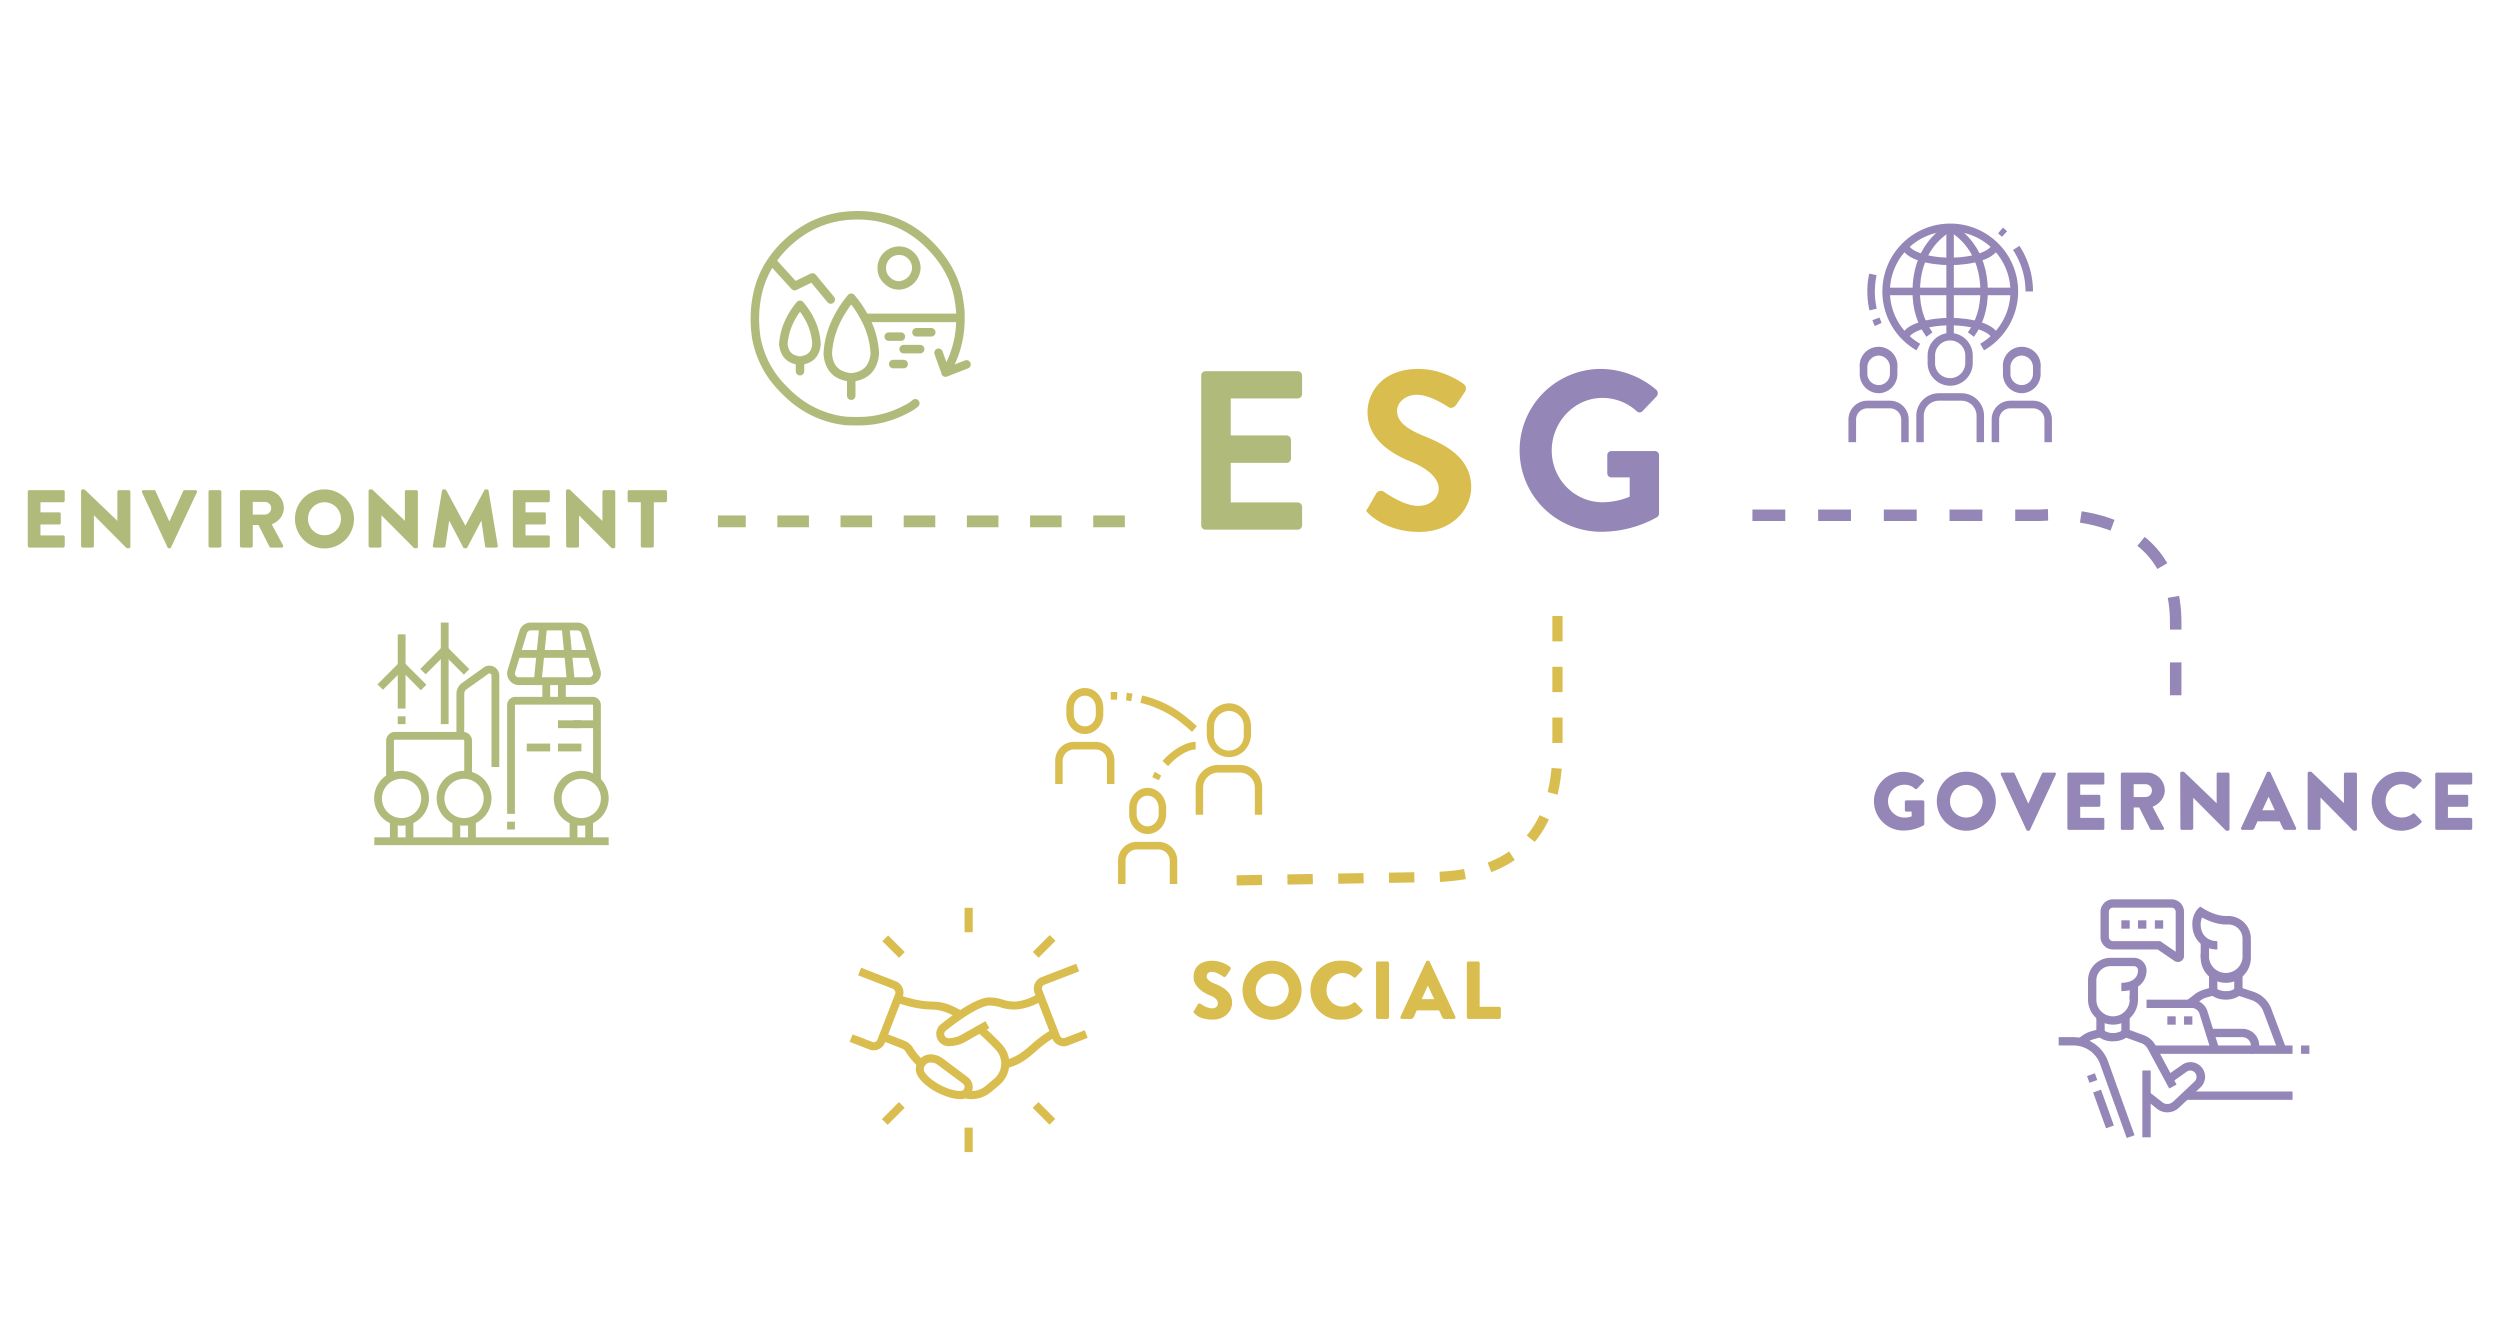 <svg id="ff5e8cd9-5d66-4066-a329-30f91fe0f750" data-name="Layer 1" xmlns="http://www.w3.org/2000/svg" viewBox="0 0 1440 760"><path d="M16,283.2a1,1,0,0,1,.9-.9H36.4a1,1,0,0,1,.9.9v5.2a1,1,0,0,1-.9.9H23.3v5.8H34.1a.9.9,0,0,1,.9.9v5.2a.9.9,0,0,1-.9.9H23.3v6.3H36.4a1,1,0,0,1,.9.9v5.2a1,1,0,0,1-.9.9H16.9a1,1,0,0,1-.9-.9Z" style="fill:#b0bb7b"/><path d="M46.7,282.7a.8.8,0,0,1,.8-.8h1.2L67.6,300h0V283.2a1,1,0,0,1,.9-.9h5.7a1.1,1.1,0,0,1,.9.9V315a.9.9,0,0,1-.9.8h-.8l-.6-.2L54.2,296.9h-.1v17.6a1,1,0,0,1-.9.9H47.6a1,1,0,0,1-.9-.9Z" style="fill:#b0bb7b"/><path d="M81.8,283.6a.9.9,0,0,1,.8-1.3h6.2a.9.9,0,0,1,.8.6l7.8,17.2h.3l7.8-17.2a.9.9,0,0,1,.8-.6h6.3a.9.9,0,0,1,.8,1.3L98.5,315.3a.8.8,0,0,1-.8.5h-.4a.8.8,0,0,1-.8-.5Z" style="fill:#b0bb7b"/><path d="M120.1,283.2a1,1,0,0,1,.9-.9h5.6a1,1,0,0,1,.9.9v31.3a1,1,0,0,1-.9.9H121a1,1,0,0,1-.9-.9Z" style="fill:#b0bb7b"/><path d="M138.2,283.2a1,1,0,0,1,.9-.9h14.1a10.3,10.3,0,0,1,10.3,10.2c0,4.4-2.9,7.9-7,9.5l6.5,12a.9.9,0,0,1-.8,1.4h-6.3a.8.8,0,0,1-.7-.5l-6.3-12.5h-3.3v12.1a1,1,0,0,1-.9.9h-5.6a1,1,0,0,1-.9-.9Zm14.4,13.2a3.7,3.7,0,0,0,3.6-3.7,3.6,3.6,0,0,0-3.6-3.6h-7v7.3Z" style="fill:#b0bb7b"/><path d="M186.8,281.9a17,17,0,1,1-16.9,17A16.9,16.9,0,0,1,186.8,281.9Zm0,26.4a9.5,9.5,0,1,0-9.4-9.4A9.5,9.5,0,0,0,186.8,308.3Z" style="fill:#b0bb7b"/><path d="M212.3,282.7a.8.8,0,0,1,.9-.8h1.2L233.2,300h0V283.2a1,1,0,0,1,.9-.9h5.7a1,1,0,0,1,.9.9V315a.8.8,0,0,1-.9.8H239l-.6-.2-18.6-18.7h-.1v17.6a.9.9,0,0,1-.8.9h-5.7a1.1,1.1,0,0,1-.9-.9Z" style="fill:#b0bb7b"/><path d="M254.6,282.6a1,1,0,0,1,.9-.7h.7a1,1,0,0,1,.8.4l11,20.4h.1L279,282.3a1.2,1.2,0,0,1,.8-.4h.8c.3,0,.8.3.8.7l5.3,31.7a.9.9,0,0,1-.9,1.1h-5.5a1,1,0,0,1-.9-.8L277.3,300h-.1l-8,15.3a.9.9,0,0,1-.8.5h-.8a.9.9,0,0,1-.8-.5l-8-15.3h-.1l-2.1,14.6a.9.9,0,0,1-.9.8h-5.5a.9.9,0,0,1-.9-1.1Z" style="fill:#b0bb7b"/><path d="M295.4,283.2a1,1,0,0,1,.9-.9h19.5a1,1,0,0,1,.9.9v5.2a1,1,0,0,1-.9.9H302.7v5.8h10.8a.9.9,0,0,1,.9.9v5.2a.9.9,0,0,1-.9.9H302.7v6.3h13.1a1,1,0,0,1,.9.9v5.2a1,1,0,0,1-.9.9H296.3a1,1,0,0,1-.9-.9Z" style="fill:#b0bb7b"/><path d="M326,282.7a.9.9,0,0,1,.9-.8h1.2L346.9,300h.1V283.2a1,1,0,0,1,.9-.9h5.7a1,1,0,0,1,.8.9V315a.8.8,0,0,1-.8.8h-.8l-.6-.2-18.7-18.7h0v17.6a1,1,0,0,1-.9.9H327a1,1,0,0,1-.9-.9Z" style="fill:#b0bb7b"/><path d="M369.1,289.3h-6.7a1,1,0,0,1-.9-.9v-5.2a1,1,0,0,1,.9-.9h20.9a1,1,0,0,1,.9.9v5.2a1,1,0,0,1-.9.9h-6.7v25.2a1.1,1.1,0,0,1-.9.9H370a1,1,0,0,1-.9-.9Z" style="fill:#b0bb7b"/><path d="M687.7,582.4l2.2-3.9a1.2,1.2,0,0,1,1.6-.3c.2.1,3.6,2.6,6.7,2.6a3,3,0,0,0,3.3-2.9c0-1.9-1.6-3.4-4.9-4.7s-9.1-4.8-9.1-10.4,3.6-9.4,10.9-9.4a17.8,17.8,0,0,1,10.1,3.5,1.3,1.3,0,0,1,.3,1.5l-2.4,3.6c-.4.6-1.2,1-1.6.7s-3.9-2.9-6.8-2.9a2.8,2.8,0,0,0-3,2.4c0,1.8,1.5,3.1,5.2,4.6s9.5,4.4,9.5,10.8c0,4.8-4.2,9.7-11.1,9.7s-9.6-2.5-10.6-3.6S687.3,583,687.7,582.4Z" style="fill:#dabd4f"/><path d="M732.7,553.4a17,17,0,1,1-17,17A17,17,0,0,1,732.7,553.4Zm0,26.4a9.5,9.5,0,1,0-9.4-9.4A9.5,9.5,0,0,0,732.7,579.8Z" style="fill:#dabd4f"/><path d="M773.1,553.4a15.5,15.5,0,0,1,11.4,4.4.9.9,0,0,1,0,1.3l-3.6,3.8a.9.9,0,0,1-1.2,0,9.6,9.6,0,0,0-6.4-2.4c-5.3,0-9.2,4.4-9.2,9.7a9.3,9.3,0,0,0,9.3,9.6,9.8,9.8,0,0,0,6.3-2.3.8.8,0,0,1,1.2.1l3.7,3.9a.9.9,0,0,1-.1,1.3,16,16,0,0,1-11.4,4.5,17,17,0,1,1,0-33.9Z" style="fill:#dabd4f"/><path d="M792.6,554.7a1,1,0,0,1,.9-.9h5.7a1.1,1.1,0,0,1,.9.9V586a1.1,1.1,0,0,1-.9.9h-5.7a1,1,0,0,1-.9-.9Z" style="fill:#dabd4f"/><path d="M806.7,585.6l14.7-31.7a1,1,0,0,1,.8-.5h.5a.9.9,0,0,1,.8.5l14.8,31.7a.9.9,0,0,1-.8,1.3h-5.3c-.8,0-1.2-.3-1.6-1.2l-1.7-3.7H816l-1.6,3.7a1.9,1.9,0,0,1-1.7,1.2h-5.2A.9.9,0,0,1,806.7,585.6Zm19.4-10.1-3.6-7.7h-.1l-3.5,7.7Z" style="fill:#dabd4f"/><path d="M844.9,554.7a1,1,0,0,1,.9-.9h5.6a1,1,0,0,1,.9.9v25.2h11.3a1,1,0,0,1,.9.9V586a1,1,0,0,1-.9.9H845.8a1,1,0,0,1-.9-.9Z" style="fill:#dabd4f"/><path d="M712.3,507.1,823,505.2c42.5,0,75.4-18.6,74.1-77.6h0V347.1" style="fill:none;stroke:#dabd4f;stroke-miterlimit:2;stroke-width:5.89px;stroke-dasharray:14.628,14.628"/><line x1="647.9" y1="300.3" x2="413.5" y2="300.3" style="fill:none;stroke:#b0bb7b;stroke-miterlimit:2;stroke-width:6.802px;stroke-dasharray:18.196,18.196"/><path d="M546.3,602.6a7.1,7.1,0,0,1-4.4-12.6c7.2-5.8,20.6-15.5,28-15.5a26.9,26.9,0,0,1,7.8,1.3,23.6,23.6,0,0,0,6,1.1c5.9,0,11.6-2.9,14.5-4.6l2.4,4c-4,2.4-10.2,5.2-16.9,5.2a25.2,25.2,0,0,1-7.2-1.2,22.8,22.8,0,0,0-6.6-1.1c-4.2,0-13.9,5.5-25.1,14.5a2.1,2.1,0,0,0-.9,1.8,2.5,2.5,0,0,0,2.4,2.5,15.3,15.3,0,0,0,7.5-2l13.8-7.8,2.3,4-13.8,7.9a19.9,19.9,0,0,1-9.8,2.5" style="fill:#dabd4f"/><path d="M579.6,615.3l-1.1-4.6c6.9-1.6,10.9-5,15.5-9a64.2,64.2,0,0,1,12.3-8.9l2.1,4.2a61,61,0,0,0-11.3,8.2c-4.9,4.3-9.5,8.3-17.5,10.1" style="fill:#dabd4f"/><path d="M529,614.5a42.8,42.8,0,0,1-7.2-8.5,4.4,4.4,0,0,0-2.4-2.1l-11.7-4.6,1.7-4.3,11.7,4.5a10,10,0,0,1,4.8,4.1,35.2,35.2,0,0,0,6.3,7.5Z" style="fill:#dabd4f"/><path d="M559.6,633.1a15.8,15.8,0,0,1-4.7-.7l1.3-4.5a12.4,12.4,0,0,0,11.4-2.3l5-4.2a11.5,11.5,0,0,0,4.1-8.8,11.7,11.7,0,0,0-3-7.8c-2.5-2.6-6.3-6.5-10.8-10.4l3-3.5a136.1,136.1,0,0,1,11.2,10.7,16.2,16.2,0,0,1-1.5,23.4l-5,4.2a17.6,17.6,0,0,1-11,3.9" style="fill:#dabd4f"/><path d="M552,586.6c-5.6-3.4-10.8-5.1-15.2-5.1-7.3,0-15.2-2.2-20.5-4l1.5-4.4c5,1.7,12.4,3.8,19,3.8s11.2,1.9,17.6,5.6Z" style="fill:#dabd4f"/><path d="M536,612a4,4,0,0,0-3.9,3.9c0,3.9,12.1,12.5,21.2,12.5a2.3,2.3,0,0,0,2.3-2.3,2.8,2.8,0,0,0-.9-1.9l-14.4-10.7A6.8,6.8,0,0,0,536,612m17.3,21.1c-10,0-25.8-9.4-25.8-17.2a8.6,8.6,0,0,1,8.5-8.6,11.9,11.9,0,0,1,7.1,2.4l14.4,10.8a7.2,7.2,0,0,1,2.8,5.6,7,7,0,0,1-7,7" style="fill:#dabd4f"/><path d="M612.6,602.7a7.2,7.2,0,0,1-2.8-.7,6.9,6.9,0,0,1-3.7-3.8l-10.2-26.3a7.2,7.2,0,0,1,.2-5.4,6.8,6.8,0,0,1,3.9-3.7l19.9-7.7,1.7,4.4-20,7.7a3,3,0,0,0-1.3,1.2,2.8,2.8,0,0,0,0,1.8l10.2,26.3a2.5,2.5,0,0,0,1.2,1.3,2.8,2.8,0,0,0,1.8,0l11.3-4.4,1.7,4.4-11.3,4.4a7.5,7.5,0,0,1-2.6.5" style="fill:#dabd4f"/><path d="M503.2,605a7.4,7.4,0,0,1-2.5-.5l-11.3-4.4,1.7-4.3,11.3,4.3a1.9,1.9,0,0,0,1.8,0,2,2,0,0,0,1.2-1.3l10.2-26.2a2.2,2.2,0,0,0-.1-1.8,2.4,2.4,0,0,0-1.3-1.3l-19.9-7.7,1.7-4.4,19.9,7.8a6.5,6.5,0,0,1,3.9,3.7,6.8,6.8,0,0,1,.1,5.4l-10.1,26.2a7.4,7.4,0,0,1-3.7,3.9,7.2,7.2,0,0,1-2.9.6" style="fill:#dabd4f"/><rect x="555.6" y="522.9" width="4.7" height="14.07" style="fill:#dabd4f"/><rect x="512.3" y="538.5" width="4.7" height="13.57" transform="translate(-234.8 523.6) rotate(-45)" style="fill:#dabd4f"/><rect x="594.5" y="542.8" width="13.8" height="4.69" transform="translate(-209.3 584.9) rotate(-45)" style="fill:#dabd4f"/><polyline points="555.6 663.6 555.6 649.5 560.3 649.5 560.3 663.6" style="fill:#dabd4f"/><rect x="599" y="634.5" width="4.7" height="13.73" transform="translate(-277.4 613) rotate(-45)" style="fill:#dabd4f"/><rect x="507.6" y="639" width="13.9" height="4.69" transform="translate(-302.8 551.7) rotate(-45)" style="fill:#dabd4f"/><path d="M624.9,400.7c-3.6,0-6.4,3.1-6.4,7v3.7c0,3.9,2.8,7,6.4,7s6.3-3.1,6.3-7v-3.7c0-3.9-2.8-7-6.3-7m0,22.1c-5.9,0-10.7-5.1-10.7-11.4v-3.7c0-6.3,4.8-11.4,10.7-11.4s10.6,5.1,10.6,11.4v3.7c0,6.3-4.8,11.4-10.6,11.4" style="fill:#dabd4f"/><path d="M641.9,451.6h-4.3V438.3a6.5,6.5,0,0,0-6.4-6.6H618.5a6.6,6.6,0,0,0-6.4,6.6v13.3h-4.3V438.3a10.8,10.8,0,0,1,10.7-11h12.7a10.8,10.8,0,0,1,10.7,11Z" style="fill:#dabd4f"/><path d="M727,469.3h-4.2V453.8a8.8,8.8,0,0,0-8.6-8.8H701.5a8.7,8.7,0,0,0-8.5,8.8v15.5h-4.3V453.8a13,13,0,0,1,12.8-13.2h12.7A13,13,0,0,1,727,453.8Z" style="fill:#dabd4f"/><path d="M661,458.3c-3.5,0-6.3,3.1-6.3,7V469c0,3.8,2.8,7,6.3,7s6.4-3.2,6.4-7v-3.7c0-3.9-2.8-7-6.4-7m0,22.1c-5.8,0-10.6-5.1-10.6-11.4v-3.7c0-6.3,4.8-11.5,10.6-11.5s10.7,5.2,10.7,11.5V469c0,6.3-4.8,11.4-10.7,11.4" style="fill:#dabd4f"/><path d="M678.1,509.2h-4.3V495.9a6.6,6.6,0,0,0-6.4-6.6H654.7a6.5,6.5,0,0,0-6.4,6.6v13.3H644V495.9a10.8,10.8,0,0,1,10.7-11h12.7a10.8,10.8,0,0,1,10.7,11Z" style="fill:#dabd4f"/><path d="M707.9,409.5a8.8,8.8,0,0,0-8.6,8.9v4.4a8.6,8.6,0,1,0,17.1,0v-4.4a8.7,8.7,0,0,0-8.5-8.9m0,26.6a13,13,0,0,1-12.8-13.3v-4.4a13.1,13.1,0,0,1,12.8-13.3c7,0,12.7,6,12.7,13.3v4.4c0,7.4-5.7,13.3-12.7,13.3" style="fill:#dabd4f"/><path d="M686.6,421.6c-10-9.2-16.1-12-22.1-14.4a40.4,40.4,0,0,0-7.6-2.3l.9-4.3a51.2,51.2,0,0,1,8.3,2.5c6.3,2.5,12.8,5.5,23.3,15.2Z" style="fill:#dabd4f"/><path d="M651.6,403.9l-3-.5.4-4.4,3.3.5Z" style="fill:#dabd4f"/><path d="M643.4,403h-3.6v-4.4h3.8Z" style="fill:#dabd4f"/><path d="M672.8,441.3l-3.2-3c5.8-6.6,13.5-11,19.1-11v4.4c-4.4,0-11,3.9-15.9,9.6" style="fill:#dabd4f"/><path d="M667.6,449.4l-3.9-1.7a30,30,0,0,1,1.5-3.2l3.7,2.3a12.6,12.6,0,0,0-1.3,2.6" style="fill:#dabd4f"/><path d="M527.9,191.4h8.5m8.2,22.9-4-11.1m-42.5-20.1a48.1,48.1,0,0,1,5.8,20.6c-.8,8.4-5.3,12.9-13.6,13.7m0,10.5V217.4c-8.4-.8-12.9-5.3-13.5-13.7.6-11.3,5.1-22,13.5-32.2a62.1,62.1,0,0,1,7.8,11.6h54.3m-37.9,26.6h6m0-8.6H530m-18.1-7.2h7m-58.1,19.9v-6.1c-5.9-.5-9-3.7-9.6-9.5.6-8,3.7-15.5,9.6-22.6,6,7.1,9.1,14.6,9.5,22.6-.5,5.8-3.7,9-9.5,9.5m17.7-35.2L468,159.8l-10.3,5-13.2-14.5m82.7,82a20.2,20.2,0,0,1-5.1,3.3,57.3,57.3,0,0,1-28.2,7c-2.6,0-5,0-7.3-.2a56.4,56.4,0,0,1-22.9-8,61.7,61.7,0,0,1-11.7-9.5,64.4,64.4,0,0,1-5.5-6.1,55.2,55.2,0,0,1-10.9-24.4,78.3,78.3,0,0,1-.8-11.1c0-1.1.1-2.3.1-3.4a64,64,0,0,1,2-12.9,52.4,52.4,0,0,1,7.6-16.7,61.7,61.7,0,0,1,7.5-9c11.7-11.5,25.6-17.3,41.9-17.3s30.4,5.8,41.7,17.3c8.2,8.2,13.6,17.5,16.1,28a90.2,90.2,0,0,1,1.5,10.6v3.4a59,59,0,0,1-6.2,27l-2.4,4v.3l12.1-4.7m-28.9-55.4a10.5,10.5,0,0,1-10,9.9,9.4,9.4,0,0,1-7-3.1,9.1,9.1,0,0,1-2.9-6.8,10.1,10.1,0,0,1,2.9-7.2,10,10,0,0,1,7-2.9,9.3,9.3,0,0,1,7,2.9A9.8,9.8,0,0,1,527.8,154.5Z" style="fill:none;stroke:#b0bb7b;stroke-linecap:round;stroke-linejoin:round;stroke-width:4.908px"/><rect x="215.6" y="482.3" width="135" height="4.5" style="fill:#b0bb7b"/><path d="M334.9,448.6a11.3,11.3,0,1,0,11.2,11.2,11.3,11.3,0,0,0-11.2-11.2m0,27a15.8,15.8,0,1,1,15.7-15.8,15.8,15.8,0,0,1-15.7,15.8" style="fill:#b0bb7b"/><rect x="328.1" y="472.6" width="4.5" height="12.02" style="fill:#b0bb7b"/><rect x="337.1" y="472.6" width="4.5" height="12.02" style="fill:#b0bb7b"/><path d="M267.4,448.6a11.3,11.3,0,1,0,11.2,11.2,11.3,11.3,0,0,0-11.2-11.2m0,27a15.8,15.8,0,1,1,15.7-15.8,15.8,15.8,0,0,1-15.7,15.8" style="fill:#b0bb7b"/><rect x="260.6" y="472.6" width="4.5" height="12.03" style="fill:#b0bb7b"/><rect x="269.6" y="472.6" width="4.5" height="12.02" style="fill:#b0bb7b"/><path d="M231.4,448.6a11.3,11.3,0,1,0,11.2,11.2,11.3,11.3,0,0,0-11.2-11.2m0,27a15.8,15.8,0,1,1,15.7-15.8,15.8,15.8,0,0,1-15.7,15.8" style="fill:#b0bb7b"/><rect x="224.6" y="472.6" width="4.5" height="12.02" style="fill:#b0bb7b"/><rect x="233.6" y="472.6" width="4.5" height="12.02" style="fill:#b0bb7b"/><path d="M296.6,468.8h-4.5V406.1a4.7,4.7,0,0,1,4.7-4.7h44.6a4.7,4.7,0,0,1,4.7,4.7v43.7h-4.5V406.1c0-.2-.1-.2-.2-.2H296.8c-.1,0-.2,0-.2.2Z" style="fill:#b0bb7b"/><rect x="303.4" y="428.3" width="13.5" height="4.5" style="fill:#b0bb7b"/><rect x="321.4" y="428.3" width="13.5" height="4.5" style="fill:#b0bb7b"/><rect x="330.4" y="414.9" width="13.5" height="4.5" style="fill:#b0bb7b"/><rect x="321.4" y="414.9" width="13.5" height="4.5" style="fill:#b0bb7b"/><rect x="292.1" y="473.3" width="4.5" height="4.5" style="fill:#b0bb7b"/><path d="M226.9,448.2h-4.5V426.7a5.1,5.1,0,0,1,5-5.1h39.4a5.1,5.1,0,0,1,5.1,5.1v19.8h-4.5V426.7a.6.6,0,0,0-.6-.6H227.4c-.3,0-.5.2-.5.6Z" style="fill:#b0bb7b"/><path d="M305.6,363.1a2.4,2.4,0,0,0-2.1,1.6l-6.8,22.5c0,.3-.1.5-.1.7a2.2,2.2,0,0,0,2.3,2.2h40.5a2.2,2.2,0,0,0,2.2-2.2,1.5,1.5,0,0,0-.1-.7l-6.7-22.5a2.4,2.4,0,0,0-2.2-1.6Zm33.8,31.5H298.9a6.8,6.8,0,0,1-6.8-6.7,6.9,6.9,0,0,1,.3-2l6.8-22.5a6.8,6.8,0,0,1,6.4-4.8h27a6.9,6.9,0,0,1,6.5,4.8l6.7,22.5a6.4,6.4,0,0,1,.3,2,6.7,6.7,0,0,1-6.7,6.7" style="fill:#b0bb7b"/><rect x="312.4" y="392.4" width="4.5" height="11.25" style="fill:#b0bb7b"/><rect x="321.4" y="392.4" width="4.5" height="11.25" style="fill:#b0bb7b"/><rect x="297.6" y="374.4" width="43.1" height="4.5" style="fill:#b0bb7b"/><rect x="324.8" y="360.8" width="4.5" height="31.64" transform="translate(-34.4 32.9) rotate(-5.5)" style="fill:#b0bb7b"/><rect x="295.5" y="374.4" width="31.7" height="4.5" transform="translate(-94.4 648.9) rotate(-84.3)" style="fill:#b0bb7b"/><path d="M287.6,441.8h-4.5V389a1.2,1.2,0,0,0-1.8-.9L268.8,397a3.2,3.2,0,0,0-1.4,2.7v24.2h-4.5V399.7a7.7,7.7,0,0,1,3.2-6.3l12.6-9a5.7,5.7,0,0,1,8.9,4.6Z" style="fill:#b0bb7b"/><polygon points="242.4 397.6 231.4 386.5 220.6 397.3 217.4 394.2 231.4 380.2 245.6 394.4 242.4 397.6" style="fill:#b0bb7b"/><polygon points="267.2 388.6 256.1 377.5 245.2 388.4 242.1 385.3 256.1 371.2 270.3 385.4 267.2 388.6" style="fill:#b0bb7b"/><rect x="229.1" y="365.4" width="4.5" height="42.74" style="fill:#b0bb7b"/><rect x="253.9" y="358.6" width="4.5" height="58.49" style="fill:#b0bb7b"/><rect x="229.1" y="412.6" width="4.5" height="4.5" style="fill:#b0bb7b"/><path d="M691.9,216.3a2.5,2.5,0,0,1,2.5-2.5h53.1a2.5,2.5,0,0,1,2.5,2.5V227a2.5,2.5,0,0,1-2.5,2.5H708.9v21.3h32.2a2.6,2.6,0,0,1,2.5,2.5v10.8a2.5,2.5,0,0,1-2.5,2.5H708.9v22.8h38.6a2.5,2.5,0,0,1,2.5,2.5v10.7a2.5,2.5,0,0,1-2.5,2.5H694.4a2.5,2.5,0,0,1-2.5-2.5Z" style="fill:#b0bb7b"/><path d="M788.1,292.3l4.6-8.1a3.1,3.1,0,0,1,4.5-.9c.6.4,11.2,8.1,19.7,8.1,6.8,0,11.8-4.4,11.8-10s-5.6-11.3-16.5-15.7-24.5-12.8-24.5-28.2c0-11.6,8.6-25,29.3-25,13.3,0,23.5,6.8,26.1,8.7a3.3,3.3,0,0,1,.8,4.3l-5,7.5c-1,1.5-3,2.6-4.6,1.5s-10.9-7.1-18.1-7.1-11.5,4.9-11.5,9.1c0,6.1,4.9,10.3,15.4,14.6,12.7,5.1,27.3,12.7,27.3,29.5,0,13.4-11.6,25.8-30,25.8-16.4,0-26.1-7.7-28.7-10.2S786.9,294.4,788.1,292.3Z" style="fill:#dabd4f"/><path d="M922.2,212.5a49.8,49.8,0,0,1,31.9,12.1,2.7,2.7,0,0,1,.1,3.7l-8.1,8.5a2.3,2.3,0,0,1-3.4,0,29.3,29.3,0,0,0-19.7-7.6c-16.3,0-29.2,14-29.2,30.3s12.9,29.8,29.4,29.8a41.8,41.8,0,0,0,15.5-3.2V275H928.2a2.4,2.4,0,0,1-2.4-2.4V262.3a2.4,2.4,0,0,1,2.4-2.5h25.1a2.4,2.4,0,0,1,2.3,2.5v33.4a2.6,2.6,0,0,1-1,2.1,65.7,65.7,0,0,1-32.4,8.5,46.9,46.9,0,0,1,0-93.8Z" style="fill:#9486b6"/><path d="M1096.4,444.6a18,18,0,0,1,11.5,4.4.9.9,0,0,1,.1,1.3l-3.7,3.9a.9.9,0,0,1-1.3.1,8.6,8.6,0,0,0-6.2-2.3,9.5,9.5,0,0,0-9.3,9.6,9.4,9.4,0,0,0,9.4,9.3,10.6,10.6,0,0,0,4.2-.7v-2.7h-3a.9.9,0,0,1-.9-.9v-4.7a.9.9,0,0,1,.9-.9h9.5a.9.9,0,0,1,.8.9v12.7a1.2,1.2,0,0,1-.4.8,24.4,24.4,0,0,1-11.7,3,16.9,16.9,0,1,1,0-33.8Z" style="fill:#9486b6"/><path d="M1132.5,444.5a17,17,0,1,1-16.9,17.1A16.9,16.9,0,0,1,1132.5,444.5Zm0,26.4a9.5,9.5,0,0,0,9.5-9.3,9.6,9.6,0,0,0-9.5-9.5,9.5,9.5,0,0,0-9.3,9.5A9.3,9.3,0,0,0,1132.5,470.9Z" style="fill:#9486b6"/><path d="M1152.5,446.2a.8.8,0,0,1,.8-1.2h6.3a1,1,0,0,1,.8.5l7.8,17.2h.2l7.8-17.2a1.1,1.1,0,0,1,.8-.5h6.3a.8.8,0,0,1,.8,1.2L1169.3,478a.8.8,0,0,1-.8.5h-.5a.9.9,0,0,1-.8-.5Z" style="fill:#9486b6"/><path d="M1190.8,445.9a.9.9,0,0,1,.9-.9h19.5a.8.8,0,0,1,.9.9V451a.8.8,0,0,1-.9.9h-13v5.9h10.7a.9.9,0,0,1,.9.9v5.1a.9.9,0,0,1-.9.9h-10.7v6.4h13a.8.8,0,0,1,.9.9v5.1a.8.8,0,0,1-.9.9h-19.5a.9.9,0,0,1-.9-.9Z" style="fill:#9486b6"/><path d="M1221.6,445.9a.8.8,0,0,1,.9-.9h14.1a10.3,10.3,0,0,1,10.3,10.2c0,4.3-2.9,7.8-7,9.5l6.4,12a.8.8,0,0,1-.8,1.3h-6.2a.9.9,0,0,1-.8-.4l-6.3-12.5H1229v12a.9.9,0,0,1-.9.9h-5.6a.8.8,0,0,1-.9-.9Zm14.4,13.2a3.7,3.7,0,0,0,3.5-3.8,3.6,3.6,0,0,0-3.5-3.6h-7v7.4Z" style="fill:#9486b6"/><path d="M1255.8,445.4a.9.9,0,0,1,.9-.9h1.2l18.8,18.1h.1V445.9a.8.8,0,0,1,.9-.9h5.6a.9.9,0,0,1,.9.9v31.7a.9.9,0,0,1-.9.9h-.7l-.6-.2-18.7-18.8h0v17.6a.9.9,0,0,1-.9.9h-5.6a.9.9,0,0,1-.9-.9Z" style="fill:#9486b6"/><path d="M1290.9,476.8l14.8-31.8a1.1,1.1,0,0,1,.8-.5h.5c.3,0,.6.3.8.5l14.7,31.8a.8.8,0,0,1-.8,1.2h-5.2c-.9,0-1.2-.3-1.7-1.2l-1.7-3.7h-12.8l-1.7,3.8a1.6,1.6,0,0,1-1.7,1.1h-5.2A.8.8,0,0,1,1290.9,476.8Zm19.4-10.1-3.6-7.8h0l-3.6,7.8Z" style="fill:#9486b6"/><path d="M1329.2,445.4a.9.9,0,0,1,.9-.9h1.2l18.8,18.1h0V445.9a.9.9,0,0,1,.9-.9h5.7a.9.9,0,0,1,.9.9v31.7a.9.9,0,0,1-.9.9h-.8l-.6-.2-18.6-18.8h-.1v17.6a.8.8,0,0,1-.9.9h-5.6a1,1,0,0,1-.9-.9Z" style="fill:#9486b6"/><path d="M1383.1,444.5a15.9,15.9,0,0,1,11.4,4.4.8.8,0,0,1,.1,1.3l-3.7,3.9a.9.9,0,0,1-1.2,0,9.3,9.3,0,0,0-6.4-2.4c-5.3,0-9.2,4.4-9.2,9.7a9.3,9.3,0,0,0,9.3,9.5,10.3,10.3,0,0,0,6.3-2.2.9.9,0,0,1,1.2,0l3.7,3.9a.9.9,0,0,1,0,1.3,16.3,16.3,0,0,1-11.5,4.6,17,17,0,1,1,0-34Z" style="fill:#9486b6"/><path d="M1402.7,445.9a.9.9,0,0,1,.9-.9h19.5a.9.9,0,0,1,.9.9V451a.9.9,0,0,1-.9.9H1410v5.9h10.8a.9.9,0,0,1,.9.9v5.1a.9.9,0,0,1-.9.9H1410v6.4h13.1a.9.9,0,0,1,.9.9v5.1a.9.9,0,0,1-.9.9h-19.5a.9.9,0,0,1-.9-.9Z" style="fill:#9486b6"/><path d="M1009.4,296.8H1175s78.2-7.9,78.2,61.7v53.9" style="fill:none;stroke:#9486b6;stroke-miterlimit:2;stroke-width:6.624px;stroke-dasharray:18.921,18.921"/><path d="M1082.1,204.8a6.7,6.7,0,0,0-6.5,6.9v3.6a6.5,6.5,0,1,0,13,0v-3.6a6.7,6.7,0,0,0-6.5-6.9m0,21.7a11.1,11.1,0,0,1-10.9-11.2v-3.6a10.9,10.9,0,1,1,21.7,0v3.6a11,11,0,0,1-10.8,11.2" style="fill:#9486b6"/><path d="M1099.4,254.7h-4.3v-13a6.5,6.5,0,0,0-6.5-6.5h-13a6.5,6.5,0,0,0-6.5,6.5v13h-4.4v-13a10.9,10.9,0,0,1,10.9-10.9h13a10.8,10.8,0,0,1,10.8,10.9Z" style="fill:#9486b6"/><path d="M1142.8,254.7h-4.3V239.5a8.7,8.7,0,0,0-8.7-8.7h-13a8.7,8.7,0,0,0-8.7,8.7v15.2h-4.3V239.5a13,13,0,0,1,13-13h13a13,13,0,0,1,13,13Z" style="fill:#9486b6"/><path d="M1164.5,204.8a6.7,6.7,0,0,0-6.5,6.9v3.6a6.5,6.5,0,1,0,13,0v-3.6a6.7,6.7,0,0,0-6.5-6.9m0,21.7a11,11,0,0,1-10.8-11.2v-3.6a10.9,10.9,0,1,1,21.7,0v3.6a11.1,11.1,0,0,1-10.9,11.2" style="fill:#9486b6"/><path d="M1181.9,254.7h-4.3v-13a6.6,6.6,0,0,0-6.6-6.5h-13a6.5,6.5,0,0,0-6.5,6.5v13h-4.3v-13a10.8,10.8,0,0,1,10.8-10.9h13a10.9,10.9,0,0,1,10.9,10.9Z" style="fill:#9486b6"/><rect x="1121.1" y="131" width="4.3" height="62.93" style="fill:#9486b6"/><rect x="1086.4" y="165.7" width="73.8" height="4.34" style="fill:#9486b6"/><path d="M1137,194l-3.5-2.6c4.8-6.6,7.2-14.3,7.2-23.5,0-22.3-12.9-31.9-18.5-35l2.2-3.8c6.2,3.5,20.6,14.2,20.6,38.8,0,10.1-2.6,18.6-8,26.1" style="fill:#9486b6"/><path d="M1123.3,152.7c-12.3,0-26.3-3.3-28-10.5l4.2-1c.7,2.9,9.6,7.2,23.8,7.2s23.1-4.3,23.8-7.2l4.2,1c-1.7,7.2-15.7,10.5-28,10.5" style="fill:#9486b6"/><path d="M1103.9,201.8a39.1,39.1,0,1,1,38.9,0l-2.2-3.8a34.7,34.7,0,1,0-34.6,0Z" style="fill:#9486b6"/><path d="M1109.6,194c-5.4-7.5-8-16-8-26.1,0-24.6,14.4-35.3,20.6-38.8l2.2,3.8c-5.6,3.1-18.5,12.7-18.5,35,0,9.2,2.4,16.8,7.2,23.5Z" style="fill:#9486b6"/><path d="M1147.1,194.7c-.7-3-9.6-7.3-23.8-7.3s-23.1,4.3-23.8,7.3l-4.2-1.1c1.7-7.2,15.7-10.5,28-10.5s26.3,3.3,28,10.5Z" style="fill:#9486b6"/><path d="M1171,167.9h-4.3a43.3,43.3,0,0,0-7.2-23.9l3.7-2.4a47.9,47.9,0,0,1,7.8,26.3" style="fill:#9486b6"/><path d="M1153.1,136.4l-2.2-2,2.8-3.3,2.4,2.1Z" style="fill:#9486b6"/><path d="M1076.8,178.8a49.9,49.9,0,0,1-1.2-10.9,43.9,43.9,0,0,1,1.1-10.3l4.2.9a49.2,49.2,0,0,0-1,9.4,46.9,46.9,0,0,0,1.1,9.9Z" style="fill:#9486b6"/><path d="M1079.9,187.8a34.5,34.5,0,0,1-1.4-3.4l4.1-1.5,1.2,3.1Z" style="fill:#9486b6"/><path d="M1123.3,196.1a8.7,8.7,0,0,0-8.7,8.7v4.3a8.6,8.6,0,0,0,8.7,8.7,8.7,8.7,0,0,0,8.7-8.7v-4.3a8.7,8.7,0,0,0-8.7-8.7m0,26.1a13.1,13.1,0,0,1-13-13.1v-4.3a13,13,0,1,1,26,0v4.3a13.1,13.1,0,0,1-13,13.1" style="fill:#9486b6"/><path d="M1282.1,566.1a14.4,14.4,0,0,1-14.5-14.4v-2.4h4.8v2.4a9.7,9.7,0,0,0,19.3,0v-11a8.2,8.2,0,0,0-8.2-8.2h-1.4c-5.5,0-10.9-2.5-13.7-4a9.7,9.7,0,0,0-.8,4c0,5.8,3.8,9.6,9.6,9.6v4.8c-8.4,0-14.4-5.9-14.4-14.4a13.3,13.3,0,0,1,3.1-9l1.4-1.3,1.7,1c0,.1,6.7,4.4,13.1,4.4h1.4a13.1,13.1,0,0,1,13,13.1v11a14.4,14.4,0,0,1-14.4,14.4" style="fill:#9486b6"/><rect x="1267.6" y="542.4" width="4.8" height="9.28" style="fill:#9486b6"/><path d="M1282.1,575.8c-5.7,0-8.6-2.8-9-3.2l3.4-3.4c.1.1,1.9,1.7,5.6,1.7a8.3,8.3,0,0,0,5.5-1.7l3.4,3.4c-.3.4-3.3,3.2-8.9,3.2" style="fill:#9486b6"/><rect x="1226.7" y="566.9" width="4.8" height="8.84" style="fill:#9486b6"/><path d="M1217.1,599.8a12.9,12.9,0,0,1-8.9-3.1l3.4-3.4a8.6,8.6,0,0,0,5.5,1.7,9.1,9.1,0,0,0,5.6-1.7l3.3,3.4c-.3.3-3.2,3.1-8.9,3.1" style="fill:#9486b6"/><rect x="1325.4" y="602.2" width="4.8" height="4.81" style="fill:#9486b6"/><rect x="1240.1" y="602.2" width="80.4" height="4.81" style="fill:#9486b6"/><path d="M1217.1,590.2a14.5,14.5,0,0,1-14.4-14.4V564.7a13,13,0,0,1,13-13h13.4a7.3,7.3,0,0,1,7.3,7.2c0,7.2-5.8,12-14.5,12v-4.8c4.7,0,9.6-1.9,9.6-7.2a2.4,2.4,0,0,0-2.4-2.4h-13.4a8.2,8.2,0,0,0-8.2,8.2v11.1a9.6,9.6,0,0,0,19.2,0v-2.4h4.8v2.4a14.4,14.4,0,0,1-14.4,14.4" style="fill:#9486b6"/><rect x="1234" y="616.6" width="4.8" height="38.49" style="fill:#9486b6"/><path d="M1248.4,640.7a9.3,9.3,0,0,1-6-2.1l-7.5-5.9,2.9-3.8,7.6,5.9a4.6,4.6,0,0,0,3,1.1,5.1,5.1,0,0,0,3.3-1.3l12.4-11.7a3.6,3.6,0,0,0,1.1-2.6,3.7,3.7,0,0,0-3.6-3.7,4,4,0,0,0-2.1.7l-8.8,6.3-2.8-4,8.9-6.2a8.4,8.4,0,0,1,10.6,13L1255,638.1a9.6,9.6,0,0,1-6.6,2.6" style="fill:#9486b6"/><path d="M1249.5,627l-12.3-22.7a6.9,6.9,0,0,0-4-3.5l-11.3-4.1V585.4h4.8v7.9l8.2,3a12.3,12.3,0,0,1,6.6,5.7l12.2,22.7Z" style="fill:#9486b6"/><path d="M1225,655.5,1209.7,613a16.3,16.3,0,0,0-15.3-10.8h-8.6v-4.8h8.6a21.2,21.2,0,0,1,19.8,13.9l15.3,42.6Z" style="fill:#9486b6"/><rect x="1202.6" y="619.4" width="4.8" height="4.14" transform="translate(-139.2 444.4) rotate(-19.8)" style="fill:#9486b6"/><rect x="1209.1" y="628.6" width="4.8" height="21.92" transform="translate(-144.9 447.4) rotate(-19.8)" style="fill:#9486b6"/><path d="M1199.8,602.2l-2.9-3.9,2.1-1.5a17.3,17.3,0,0,1,5.6-2.8l2.9-.8v-7.8h4.8v11.4l-6.4,1.8a11.6,11.6,0,0,0-4,2Z" style="fill:#9486b6"/><rect x="1258.9" y="628.7" width="61.6" height="4.81" style="fill:#9486b6"/><path d="M1312.3,605.5l-8.6-22.9a11.3,11.3,0,0,0-6.9-6.6l-9.9-3.3V561.3h4.8v7.9l6.7,2.2a16.2,16.2,0,0,1,9.8,9.5l8.6,22.9Z" style="fill:#9486b6"/><path d="M1273.6,605.3l-6.7-21.4a4.7,4.7,0,0,0-4.6-3.3h-25.9v-4.8h25.9a9.6,9.6,0,0,1,9.2,6.7l6.7,21.4Z" style="fill:#9486b6"/><path d="M1262.5,580.1l-2.9-3.9,5.1-3.9a17.7,17.7,0,0,1,4.8-2.3l2.9-.9v-7.8h4.8v11.5l-6.4,1.8a9.6,9.6,0,0,0-3.2,1.6Z" style="fill:#9486b6"/><rect x="1258" y="585.4" width="4.8" height="4.81" style="fill:#9486b6"/><rect x="1248.4" y="585.4" width="4.8" height="4.81" style="fill:#9486b6"/><path d="M1296.5,607v-4.8a4.9,4.9,0,0,0-4.8-4.8h-18.8v-4.8h18.8a9.6,9.6,0,0,1,9.6,9.6,4.8,4.8,0,0,1-4.8,4.8" style="fill:#9486b6"/><path d="M1217.1,522.8a2.4,2.4,0,0,0-2.4,2.4v14.5a2.4,2.4,0,0,0,2.4,2.4h27.2l8.9,6.1v-23a2.4,2.4,0,0,0-2.4-2.4Zm37.4,31.3a3.6,3.6,0,0,1-2-.6h0l-9.7-6.6h-25.7a7.2,7.2,0,0,1-7.2-7.2V525.2a7.2,7.2,0,0,1,7.2-7.2h33.7a7.2,7.2,0,0,1,7.2,7.2v25.4a3.4,3.4,0,0,1-1.9,3.1,3.2,3.2,0,0,1-1.6.4" style="fill:#9486b6"/><rect x="1241.2" y="530.1" width="4.8" height="4.81" style="fill:#9486b6"/><rect x="1231.5" y="530.1" width="4.8" height="4.81" style="fill:#9486b6"/><rect x="1221.9" y="530.1" width="4.8" height="4.81" style="fill:#9486b6"/></svg>